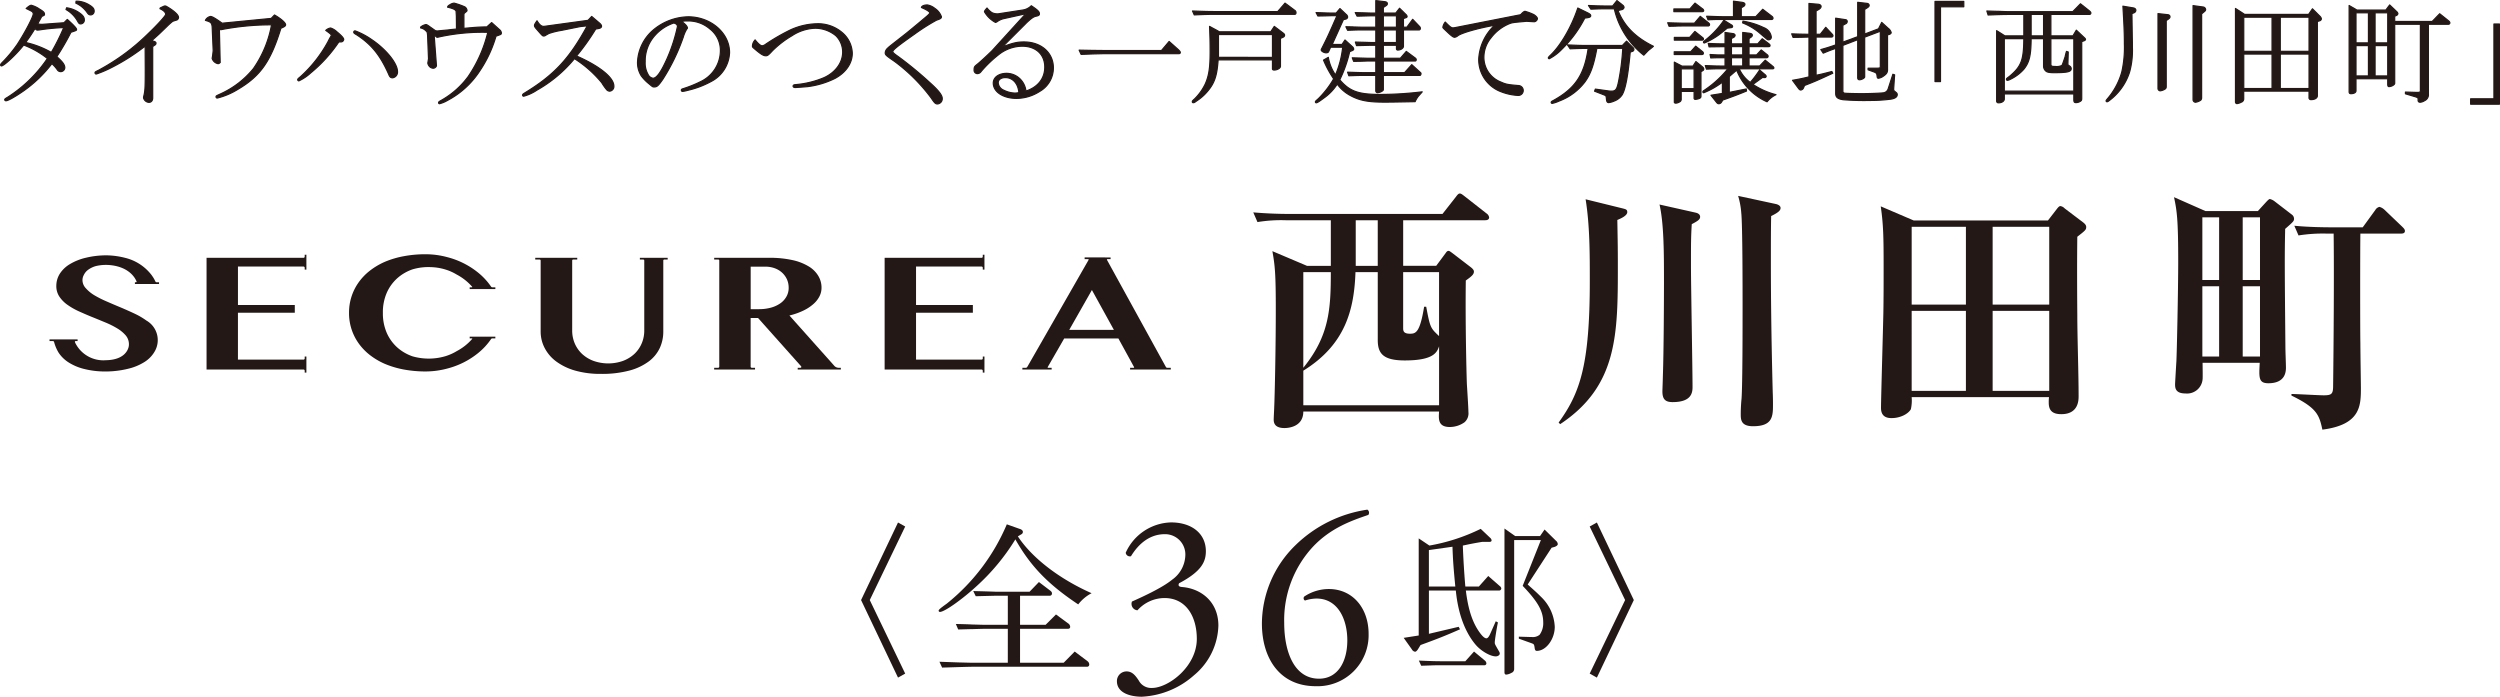 <svg xmlns="http://www.w3.org/2000/svg" width="636.071" height="177.265" viewBox="0 0 636.071 177.265">
  <defs>
    <style>
      .cls-1, .cls-2 {
        fill: #231815;
      }

      .cls-1 {
        stroke: #231815;
        stroke-linecap: round;
        stroke-linejoin: round;
        stroke-width: 0.309px;
      }
    </style>
  </defs>
  <g id="レイヤー_2" data-name="レイヤー 2">
    <g id="レイヤー_1-2" data-name="レイヤー 1">
      <g>
        <g>
          <g>
            <path class="cls-1" d="M17.121,4.948c1.482,1.308,2.353,2.237,2.353,2.528,0,.261,0,.261-1.423.726a66.179,66.179,0,0,1-3.6,6.217c1.482,1.308,2.034,2.063,2.034,2.819a1.051,1.051,0,0,1-1.046.987,1.021,1.021,0,0,1-.784-.377A8.832,8.832,0,0,0,13.2,16.192a33.031,33.031,0,0,1-7.263,6.972c-2.092,1.453-3.893,2.47-4.416,2.47a.3.3,0,0,1-.32-.262c0-.174.117-.261.9-.726a34.752,34.752,0,0,0,9.965-9.762,21.9,21.9,0,0,0-6.043-3.428C4.135,13.867,1,16.773.358,16.773a.25.25,0,0,1-.2-.233c0-.2.145-.377.639-.871a33.432,33.432,0,0,0,3.632-4.416c1.946-2.993,4.038-7,4.038-7.728a.8.8,0,0,0-.32-.61c-.029-.03-.523-.291-1.482-.756.7-.61,1.046-.813,1.307-.813a6.548,6.548,0,0,1,2.092.987c.989.582,1.25.872,1.25,1.279,0,.232-.058.29-.349.407a.794.794,0,0,0-.436.319l-.261.494c-.2.349-.378.668-.552,1.017a1.693,1.693,0,0,0-.117.232,5.175,5.175,0,0,0,.959.116h.2l5.52-.406ZM10.149,7.592a5.577,5.577,0,0,1-.581.058c-.291,0-.436-.116-.64-.436a42.873,42.873,0,0,1-2.411,3.6,23.507,23.507,0,0,1,6.537,2.527A53.233,53.233,0,0,0,16.22,7.011,54.318,54.318,0,0,0,10.149,7.592Zm6.8-5.607a7.281,7.281,0,0,1,3.428,1.423c.756.552,1.075,1.046,1.075,1.627a.972.972,0,0,1-.959,1.046c-.261,0-.436-.145-.668-.552A7.776,7.776,0,0,0,16.8,2.421ZM19.358.3h.291a6.415,6.415,0,0,1,3.05.959c.9.552,1.25.958,1.25,1.51a.931.931,0,0,1-.843,1.017c-.407,0-.61-.116-.959-.639A6.946,6.946,0,0,0,19.3.794Z"/>
            <path class="cls-1" d="M38.848,24.326v.581c0,.7-.377,1.134-.958,1.134a1.5,1.5,0,0,1-1.366-1.163,3.181,3.181,0,0,1,.059-.406c.319-1.279.377-2.121.377-6.3v-.755l-.029-5.694a51.092,51.092,0,0,1-8.512,5.432A28.129,28.129,0,0,1,24.5,18.835a.318.318,0,0,1-.32-.29c0-.233.058-.262.958-.7A54.393,54.393,0,0,0,37.541,8.725c2.441-2.324,4.62-4.706,4.62-5.084,0-.494-.581-1.046-1.453-1.424,0-.145.029-.174.261-.29.872-.407.872-.407,1.046-.407s.378.116,1.249.668c1.395.93,2.151,1.714,2.151,2.237a.745.745,0,0,1-.378.639c-.087.029-.349.117-.756.233-.087.029-.232.087-.377.145a18.181,18.181,0,0,0-1.482,1.337l-1.656,1.6c-.261.262-.784.727-2.179,1.976.9.232,1.1.349,1.1.639a.508.508,0,0,1-.2.407,1.821,1.821,0,0,1-.262.174l-.378.262Z"/>
            <path class="cls-1" d="M56.014,15.785l.03.058-.059.058a.616.616,0,0,1-.522.291,1.938,1.938,0,0,1-1.482-1.337.51.51,0,0,1,.029-.174c.058-.233.232-1.685.232-1.83l-.029-.611-.232-5.432c-.117-1.017-.32-1.221-1.715-1.627A1.774,1.774,0,0,1,53.6,4.193c.349,0,1.279.523,2.906,1.714L69,4.687l.842-.872c1.627.93,2.819,1.976,2.819,2.47,0,.319-.233.494-1.192.9-2.614,8.455-5.2,12.144-10.953,15.544a18.361,18.361,0,0,1-5.2,2.208.31.31,0,0,1-.349-.291c0-.232,0-.232,1.279-.813a22.943,22.943,0,0,0,8.221-6.363,28.021,28.021,0,0,0,4.62-11.156A66.4,66.4,0,0,0,56.16,7.563l-.349-.349Z"/>
            <path class="cls-1" d="M86.2,10.672a36.6,36.6,0,0,1-7.147,7.873,11.816,11.816,0,0,1-3.022,2.034.339.339,0,0,1-.29-.291c0-.174.145-.32.726-.784a33.363,33.363,0,0,0,7-8.92c.319-.668.581-1.1.668-1.249a.8.8,0,0,0,.145-.348c0-.2-.261-.465-1.394-1.25a2.3,2.3,0,0,1,1.22-.61,4.188,4.188,0,0,1,1.6.959c1.162.959,1.743,1.6,1.743,1.946a.706.706,0,0,1-.523.611c-.087,0-.087,0-.552.029Zm8.338-.61c3.719,2.5,6.595,6.072,6.595,8.163a1.468,1.468,0,0,1-1.249,1.569c-.495,0-.727-.232-.988-.9-2.15-4.823-4.358-7.583-8.164-10.053-.61-.348-.726-.465-.726-.668a.329.329,0,0,1,.348-.319A18.471,18.471,0,0,1,94.534,10.062Z"/>
            <path class="cls-1" d="M127.071,7.534a1.241,1.241,0,0,1,.494.872.453.453,0,0,1-.175.348,11.588,11.588,0,0,1-1.191.436,31.5,31.5,0,0,1-4.184,8.919,22.042,22.042,0,0,1-8.221,7.467,7.592,7.592,0,0,1-1.976.813.256.256,0,0,1-.232-.261c0-.146.116-.262.406-.436A21.64,21.64,0,0,0,119.11,19.5a34.1,34.1,0,0,0,5-11.273c-.668-.029-1.162-.029-1.481-.029A51.829,51.829,0,0,0,111.7,9.393a2.163,2.163,0,0,1-.436.087c-.145,0-.145,0-.813-.639l.581,7.728V16.6c.087.291-.378.756-.785.756a1.334,1.334,0,0,1-.958-.436,1.623,1.623,0,0,1-.436-.872l.174-1.1-.232-5.9c-.058-.843-.117-.959-.407-1.191a2.508,2.508,0,0,0-1.366-.756c0-.145,0-.2.029-.232a3.023,3.023,0,0,1,1.308-.61c.232,0,.406.116,1.249.726.668.465,1.075.755,1.192.842.232.03.406.059.493.059l.814-.088,1.917-.174c.61-.087,1.22-.145,1.8-.2l.32-.029-.029-3.312-.058-.959c.058-.581-.494-.9-2.179-1.307.087-.291.2-.378.639-.64a2.446,2.446,0,0,1,1.017-.377,17.363,17.363,0,0,1,2.731.958,1.212,1.212,0,0,1,.552.9c0,.145,0,.145-.7.726-.059.058-.088.175-.088.64v3.2c2.731-.261,3.807-.348,5.84-.377l1.22-1.1Z"/>
            <path class="cls-1" d="M152.493,5.849c.378.319.553.581.553.813,0,.291-.233.494-.7.581l-.784.146a58.813,58.813,0,0,1-4.881,6.856c5.869,2.586,9.5,5.491,9.5,7.67a1.184,1.184,0,0,1-1.075,1.278,1.1,1.1,0,0,1-.755-.377,14.36,14.36,0,0,1-1.25-1.773,29.355,29.355,0,0,0-6.943-6.13,33.9,33.9,0,0,1-9.559,8.019,11.235,11.235,0,0,1-3.341,1.54.269.269,0,0,1-.29-.262c0-.174.145-.319.436-.494,7.554-4.59,11.446-8.745,16.008-17.141-.988.087-1.656.175-1.86.2-1.568.319-3.137.639-4.735.958a18.8,18.8,0,0,0-3.167.785c-.319.174-.639.348-.959.552a.773.773,0,0,1-.349.087c-.261,0-.348-.058-1.481-1.366-.727-.813-.872-1.016-.872-1.307,0-.232.117-.436.64-1.191.581.959,1.1,1.423,1.685,1.423a6.246,6.246,0,0,0,.726-.087l10.575-1.452.93-.988Z"/>
            <path class="cls-1" d="M174.9,7.127c0,.058-.058.145-.2.32a8.726,8.726,0,0,0-.872,2.033,50.783,50.783,0,0,1-5.23,10.75c-1.132,1.627-1.452,1.888-2.178,1.888-.349,0-.378-.029-1.308-.813a10.727,10.727,0,0,1-1.946-2,6.3,6.3,0,0,1-.959-3.486,11.391,11.391,0,0,1,3.922-8.106A14.219,14.219,0,0,1,175.1,4.28c5.753,0,10.517,4.126,10.517,9.094a8.653,8.653,0,0,1-4.735,7.379,23.112,23.112,0,0,1-5.956,2.237,7.676,7.676,0,0,1-1.25.261.3.3,0,0,1-.319-.319c0-.2.116-.262.494-.378a29.872,29.872,0,0,0,4.329-1.743,8.763,8.763,0,0,0,5.113-7.96,6.854,6.854,0,0,0-2.673-5.491,8.4,8.4,0,0,0-5.81-2.034,4.664,4.664,0,0,0-1.395.145C174.26,6.023,174.9,6.72,174.9,7.127ZM166.736,8.9a9.68,9.68,0,0,0-2.586,6.8,5.847,5.847,0,0,0,.756,3.283,1.649,1.649,0,0,0,1.249.929c.93,0,2.092-1.656,3.632-5.142a41.47,41.47,0,0,0,2.585-8.048.817.817,0,0,0-.493-.7,2.293,2.293,0,0,0-.436-.174A11,11,0,0,0,166.736,8.9Z"/>
            <path class="cls-1" d="M193.921,11.659a1.755,1.755,0,0,0,.814-.348A51.662,51.662,0,0,1,200.4,7.97a16.832,16.832,0,0,1,7.438-1.918A9.4,9.4,0,0,1,214.2,8.231a7.164,7.164,0,0,1,2.643,5.317c0,2.556-1.655,4.939-4.444,6.42a21.681,21.681,0,0,1-6.886,2.063c-.552.058-2.876.233-3.2.233s-.522-.146-.522-.349c0-.232.2-.349.61-.378a23.734,23.734,0,0,0,7.321-1.8C212.6,18.4,214.4,15.93,214.4,13.257A5.832,5.832,0,0,0,212.689,9.1a8.307,8.307,0,0,0-5.316-1.918,11.492,11.492,0,0,0-5.9,1.918,24.657,24.657,0,0,0-4.939,3.806c-1.017,1.1-1.249,1.278-1.685,1.278-.61,0-1.22-.378-2.644-1.569-.755-.639-.755-.639-.755-.871a2.266,2.266,0,0,1,.522-1.395,1.806,1.806,0,0,0,.146-.2C192.875,11.107,193.514,11.659,193.921,11.659Z"/>
            <path class="cls-1" d="M234.439,1.9c.087-.378.7-.639,1.511-.639a4.208,4.208,0,0,1,1.888.871,4.248,4.248,0,0,1,1.685,2.121c0,.378-.232.552-1.249.872A52.409,52.409,0,0,0,232.7,8.667c-4.213,2.963-5.549,4.038-5.549,4.445,0,.262.29.523,1.452,1.336a95.317,95.317,0,0,1,7.932,6.537c2.237,2,3.195,3.225,3.195,4.068a1.327,1.327,0,0,1-1.191,1.394c-.523,0-.755-.232-1.627-1.54a44.874,44.874,0,0,0-9.238-9.238c-2.325-1.6-2.441-1.714-2.441-2.266a1.69,1.69,0,0,1,.611-1.133c.261-.291.464-.436,4.648-3.719,1.307-1.046,4.793-3.951,5.52-4.591.407-.377.552-.552.552-.7,0-.261-.756-.755-1.772-1.191-.059-.029-.088-.029-.088-.058l-.087-.029Z"/>
            <path class="cls-1" d="M255.222,4.774a4.819,4.819,0,0,0-1.51.726,1.107,1.107,0,0,1-.436.2A7.128,7.128,0,0,1,250.487,3c0-.2.145-.407.639-.959A5.018,5.018,0,0,0,252.4,3.234a3.168,3.168,0,0,0,1.481.291,1.276,1.276,0,0,0,.262-.029l6.014-.93a3.865,3.865,0,0,0,2.237-1.1c1.685,1.133,2.063,1.511,2.063,2.063,0,.29-.2.435-.668.552-.756.116-1.279.464-2.615,1.714l-6.13,6.13c2.76-1.017,3.806-1.249,5.462-1.249,4.387,0,7.5,2.731,7.5,6.595a6.879,6.879,0,0,1-3.487,5.984,10.953,10.953,0,0,1-5.9,1.773c-3.37,0-5.9-1.656-5.9-3.893,0-1.453,1.424-2.47,3.4-2.47a4.929,4.929,0,0,1,2.992,1.046,5.162,5.162,0,0,1,1.918,3.457c3.05-.987,4.793-3.2,4.793-6.1,0-3.225-2.266-5.316-5.752-5.316a9.772,9.772,0,0,0-5.985,2.149,30.67,30.67,0,0,0-4.474,4.3,1.145,1.145,0,0,1-.872.523.838.838,0,0,1-.9-.9c0-.756.087-.9.755-1.424.639-.494,2.353-2.063,3.835-3.515L260.974,3.5Zm.581,14.962c-1.075,0-1.83.523-1.83,1.307a2.2,2.2,0,0,0,1.366,1.889,6.853,6.853,0,0,0,2.905.755,5.663,5.663,0,0,0,.987-.116C259.057,21.276,257.692,19.736,255.8,19.736Z"/>
            <path class="cls-1" d="M277.879,12.822c1.162.029,2.237.029,2.643.029h14.991l1.947-2.3,2.469,2.208c.262.262.378.436.378.611s-.174.29-.378.29H280.522c-.406,0-1.22.029-2.353.058-.436.029-1.714.087-3.109.116l-.493-1.075Z"/>
            <path class="cls-1" d="M310.244,8.086h13.074l.9-1.366,2.267,1.715c.232.174.348.319.348.523a.549.549,0,0,1-.348.493l-.7.32V16.86c0,.494-.813.959-1.627.959-.232,0-.406-.117-.406-.291V15.233H309.925c-.291,4.125-.93,5.956-2.79,8.106a12.373,12.373,0,0,1-2.7,2.353c-.465.349-.61.436-.813.436a.231.231,0,0,1-.261-.262c0-.174.087-.261.609-.726a13.509,13.509,0,0,0,2.673-3.748c.93-2.092,1.25-4.1,1.25-8.193,0-2.5-.029-3.631-.145-6.479ZM303.417,2.8c2.963.117,4.154.146,5.723.146h15.95l1.859-2.15,2.412,1.8a.705.705,0,0,1,.378.639c0,.233-.117.407-.32.407H309.14c-1.365,0-2.527.029-5.288.145Zm20.337,11.8V8.783H310.011v5.811Z"/>
            <path class="cls-1" d="M337.958,14.594a10.983,10.983,0,0,0,1.83,4.474,24.287,24.287,0,0,0,1.831-7.06h-3.08l-.465,1.046c-.087.261-.319.378-.668.378-.523,0-1.249-.407-1.249-.727a.611.611,0,0,1,.116-.319c1.395-2.731,1.86-3.748,3.893-8.4h-1.424c-1.6.059-2.236.059-3.428.088l-.465-.872c3.022.116,3.138.116,3.893.116h1.221l.959-1.133,1.6,1.511a.892.892,0,0,1,.349.639.58.58,0,0,1-.494.523l-.581.145-2.847,6.305h2.5l.756-1.133,1.946,1.772a.888.888,0,0,1,.262.552c0,.145-.146.29-.378.378l-.639.261a33.436,33.436,0,0,1-2.528,7.176c2.528,2.934,4.707,3.719,10.285,3.719a88.609,88.609,0,0,0,10.692-.668,3.141,3.141,0,0,1-.32.377l-.7.785a7.449,7.449,0,0,0-.785,1.336c-5.9.116-6.276.116-7.989.116-3.981,0-6.16-.435-8.368-1.627a9.827,9.827,0,0,1-3.457-2.963,12.584,12.584,0,0,1-3.515,3.632c-1.075.813-1.6,1.133-1.83,1.133a.218.218,0,0,1-.2-.2c0-.174,0-.174.785-.871a23.768,23.768,0,0,0,3.863-5.026,26.4,26.4,0,0,1-2.585-4.765ZM350.044,4.019h-1.336c-2.848.087-3.313.087-3.429.087l-.465-.9c.988.029,1.656.058,1.976.058.9.029,1.859.058,1.918.058h1.336V.155l2.179.261c.523.058.755.2.755.523,0,.232-.116.378-.407.552l-.609.407V3.321h3.166l.959-1.22,1.685,1.656a.8.8,0,0,1,.233.436c0,.145-.117.261-.321.319l-.609.2V6.924h.871l1.482-2.005,1.772,1.86a.641.641,0,0,1,.175.435.368.368,0,0,1-.32.407h-3.98v4.155c0,.494-.7.958-1.453.958a.313.313,0,0,1-.32-.348v-.872h-3.34v3.312h4.328l1.512-1.743,2.352,1.743a.576.576,0,0,1,.175.349c0,.2-.116.348-.262.348h-8.105v2.964h5.4l1.831-2.034,2.236,2.034a.313.313,0,0,1,.117.261c0,.2-.146.436-.261.436h-9.326V22.7a.464.464,0,0,1-.117.349,2.363,2.363,0,0,1-1.336.523.459.459,0,0,1-.465-.465V19.184H346.76c-.784,0-.987,0-3.573.087l-.319-.9c1.8.058,2.382.087,3.892.116h3.284V15.523h-2.121c-.2,0-.842.029-1.83.059l-1.685.029-.349-.9,1.947.058c.9.029,1.859.058,1.917.058h2.121V11.514h-1.307c-1.308.029-1.831.058-3.6.087l-.291-.9c.843.029,1.657.058,1.917.058,1.018.029,1.686.058,1.977.058h1.307v-3.2h-3.719c-.93,0-.959,0-3.457.087l-.436-.9c.9.029,1.685.029,1.947.058,1.046.029,1.714.058,1.946.058h3.719ZM355.3,6.924v-2.9h-3.34V6.924Zm0,3.893v-3.2h-3.34v3.2Z"/>
            <path class="cls-1" d="M388.406,5.413c-3.6.32-3.6.32-4.445.639a11.181,11.181,0,0,0-4.59,3.545,7.8,7.8,0,0,0-1.831,4.881,6.727,6.727,0,0,0,4.3,6.391c1.306.581,1.713.668,4.473.9a1.255,1.255,0,1,1-.175,2.5,13.881,13.881,0,0,1-4.357-.987,8.735,8.735,0,0,1-5.549-8.251,12.705,12.705,0,0,1,4.038-8.6c-4.241.726-8.657,2.005-9.442,2.731a1.561,1.561,0,0,1-.755.319c-.291,0-.843-.377-1.976-1.481-.872-.814-.988-.93-.988-1.075a2.766,2.766,0,0,1,.61-1.308c1.22,1.25,1.54,1.482,2,1.482.058,0,.2-.029.436-.058l16.386-3.225a.75.75,0,0,0,.581-.319c.406-.407.7-.611.9-.611a12.768,12.768,0,0,1,2.237.843c.552.349.9.755.9,1.017a.925.925,0,0,1-.814.784Z"/>
            <path class="cls-1" d="M403.21,4.6a30.6,30.6,0,0,1-5.869,7.96,12.18,12.18,0,0,1-3.167,2.382.249.249,0,0,1-.233-.2c0-.145.116-.291.7-.843,2.557-2.5,5.23-7.146,6.8-11.853l2.557,1.249c.552.291.725.465.725.7,0,.291-.26.436-.929.523Zm3.079,7.7c-.814,4.387-1.6,6.595-3.109,8.628a14.731,14.731,0,0,1-6.537,4.794,7.769,7.769,0,0,1-1.714.581.26.26,0,0,1-.261-.261c0-.146.175-.291.494-.436,5.636-3.109,7.931-6.537,8.919-13.306-2.208.029-2.528.029-4.59.116l-.669-.988c2.5.116,3.486.145,4.823.145h9.122l1.076-1.1,1.626,1.627a.564.564,0,0,1,.233.465.5.5,0,0,1-.349.494l-.581.2c-.552,5.985-1.22,9.5-2.062,10.866a4.147,4.147,0,0,1-2.063,1.6,4.783,4.783,0,0,1-1.337.378c-.378,0-.551-.291-.581-.93-.087-.814-.087-.814-.638-1.046l-2.383-.93.2-.523,3.138.436a5.509,5.509,0,0,0,.9.087c1.162,0,1.452-.406,1.888-2.585a59.426,59.426,0,0,0,1.046-8.309Zm.116-10.808,1.656.029H410.3L411.4.155l1.424,1.133a.844.844,0,0,1,.378.581.706.706,0,0,1-.582.581l-.958.232c1.6,3.98,4.416,6.828,9.006,9.094a5.759,5.759,0,0,1-.465.406c-.233.2-.465.378-.7.552-.233.2-.639.64-1.279,1.308a21.022,21.022,0,0,1-7.5-11.8h-2.673c-.465,0-.988,0-1.627.029l-1.656.058-.61-.929Z"/>
            <path class="cls-1" d="M424.317,5.791c.784.029,1.568.058,1.86.058.958.029,2.033.058,2.033.058h2.905L432.6,4.164l2.063,1.627c.2.174.291.29.291.465a.336.336,0,0,1-.349.348H428.21c-.262,0-.843,0-1.686.029-.261.029-1.045.029-1.859.058Zm1.568-3.516h4.068L431.26.794l1.86,1.423a.675.675,0,0,1,.348.465c0,.2-.174.291-.494.291h-7.089Zm.087,10.9h4.184l1.278-1.423,1.627,1.307c.233.174.321.32.321.494,0,.232-.146.319-.437.319h-6.973ZM426,9.51H429.9L431.231,8l2,1.6a.413.413,0,0,1,.174.348c0,.146-.116.262-.319.262H426Zm1.946,7.321h2.789l.756-1.162,1.684,1.365a.845.845,0,0,1,.32.552.546.546,0,0,1-.29.407l-.436.232v6.218c0,.348-.116.494-.494.639a3.618,3.618,0,0,1-.93.2.3.3,0,0,1-.319-.261V23.251h-3.283v1.976a.733.733,0,0,1-.465.726,2.023,2.023,0,0,1-.9.291c-.2,0-.378-.087-.378-.233v-10.2Zm3.08,5.723V17.528h-3.283v5.026ZM437.71,17.5c-1.395,0-1.917.029-3.544.087l-.291-.9c2.092.087,2.934.116,3.893.116H438.9V14.681c-1.772,0-2,0-3.632.058l-.174-.872c1.744.117,2,.117,3.806.117V11.863l-4.067.058-.2-.872c2,.087,2.3.117,4.27.117V8.26l2,.291c.319.029.552.232.552.436a.72.72,0,0,1-.436.552l-.494.261v1.366H443.4V8.26l1.686.2c.551.087.754.2.754.523,0,.174-.116.319-.348.493L445,9.8v1.366h2.207l1.162-1.308,1.715,1.308c.173.145.261.261.261.406,0,.2-.117.291-.378.291H445v2.121h1.917l1.191-1.279,1.482,1.191c.2.146.261.262.261.407a.351.351,0,0,1-.378.378H445V16.8h2.7l1.424-1.482,2,1.627a.577.577,0,0,1,.2.32c0,.145-.117.232-.29.232H442.5a8.6,8.6,0,0,0,2.818,3.486,27.5,27.5,0,0,0,2.382-3.166l1.424,1.22a.544.544,0,0,1,.232.377c.029.117-.145.32-.291.32h-.115l-.524-.029-2.44,1.772a19.3,19.3,0,0,0,5.868,2.615,6.7,6.7,0,0,0-2.265,1.8,14.737,14.737,0,0,1-7.729-8.047l-1.888,1.627v4.038l4.329-.872.058.523c-2.324.959-3.429,1.366-6.043,2.295l-.319.523a.809.809,0,0,1-.668.407c-.233,0-.378-.087-.611-.378l-1.394-1.772,2.905-.465V20.9a20.385,20.385,0,0,1-4.765,2.7.225.225,0,0,1-.2-.232c0-.117.088-.233.291-.349a26.855,26.855,0,0,0,6.073-5.52Zm2.818-11.156a.485.485,0,0,1,.291.377c0,.2-.145.291-.436.32l-.93.116c-.465.378-1.017.843-2.063,1.656a18.007,18.007,0,0,1-3.748,2.121.224.224,0,0,1-.232-.2c0-.116.058-.175.7-.7a22.454,22.454,0,0,0,4.5-4.88Zm-6.305-2.208c2.063.058,2.267.087,3.894.116h2.935V.3L443.2.59c.522.087.755.233.755.523a.644.644,0,0,1-.348.523l-.582.349V4.251h3.691l1.772-1.888,2.382,1.83a.6.6,0,0,1,.232.407.329.329,0,0,1-.319.348H438.117c-1.511,0-1.831,0-3.545.087Zm9.181,9.849V11.863h-2.876v2.121Zm0,2.818V14.681h-2.876V16.8Zm.059-11.418A18.985,18.985,0,0,1,448.75,7.04a2.925,2.925,0,0,1,1.918,2.382.666.666,0,0,1-.669.7.561.561,0,0,1-.406-.117l-2.151-1.83a15.552,15.552,0,0,0-4.066-2.353Z"/>
            <path class="cls-1" d="M460.25.881l2.3.2c.465.029.784.262.784.552s-.233.552-.61.785l-.667.377V8.725h1.074l1.394-1.772,1.6,1.714c.175.2.232.291.232.407a.359.359,0,0,1-.377.348h-3.921v9.733c1.452-.291,1.568-.32,4.008-.959l.233.436c-3.748,1.743-4.736,2.179-7.176,3.109l-.262.61a.871.871,0,0,1-.7.552c-.175,0-.319-.116-.523-.349l-1.569-2.121c1.976-.348,2.267-.406,4.184-.871V9.422L458.3,9.48l-2.091.03-.349-.9c2.149.087,2.47.087,4.387.116Zm3.021,11.737c1.947-.552,2.267-.668,3.777-1.191v-6.8l2.469.377a.466.466,0,0,1,.465.494.641.641,0,0,1-.406.552l-.7.378v4.3l3.776-1.395V.59l2.3.262c.378.029.61.232.61.523,0,.2-.116.348-.406.552l-.727.465V8.667l3.516-1.336.814-1.627,1.627,1.481a2.045,2.045,0,0,1,.784,1.1c0,.2-.262.436-.581.494l-.349.087v8.89c0,.7-.29,1.1-1.075,1.627a2.779,2.779,0,0,1-1.249.523c-.2,0-.29-.145-.32-.494-.087-.726-.145-.813-.7-1.074l-1.6-.582v-.406h2.411c.638-.029.668-.029.7-.494V7.941l-3.981,1.51V19.562c0,.29-.754.726-1.307.726-.319,0-.465-.174-.465-.552V10.091l-3.776,1.452V23.135a.512.512,0,0,0,.493.581c.262.058,2.847.117,4.329.117,1.946,0,4.794-.117,5.375-.2a1.489,1.489,0,0,0,1.365-1.133l1.162-3.6.437.145-.233,3.486v.32c0,.174,0,.174.668.726a.608.608,0,0,1,.233.465c0,.639-.553,1.017-1.686,1.191a40.317,40.317,0,0,1-5.2.32A68.188,68.188,0,0,1,469,25.372c-1.453-.2-1.947-.639-1.947-1.627V12.3c-1.395.493-1.627.581-3.166,1.22Z"/>
            <path class="cls-1" d="M492.321.358h7.321V1.723h-5.926v19.03h-1.395Z"/>
            <path class="cls-1" d="M529.329.968l2.3,1.83c.261.233.348.349.348.523a.369.369,0,0,1-.407.349H521.8V9.132h5.608l.871-1.453L530.316,9.6c.2.174.29.319.29.435s-.115.233-.319.32l-.639.232V25c0,.464-.058.581-.378.784a2.023,2.023,0,0,1-1.075.32c-.435,0-.552-.175-.552-.756V23.891H509.95v1.278c0,.581-.639.988-1.482.988a.437.437,0,0,1-.464-.494V7.8L510.1,9.132h4.824V3.67h-3.691c-1.394,0-2.556.029-5.4.145l-.32-1.017c1.366.058,2.556.087,2.963.087,1.366.059,2.325.088,2.76.088h16.124Zm-1.686,22.225V9.829H521.8v6.45c0,.552.175.639,1.133.639a3.02,3.02,0,0,0,1.6-.232c.174-.117.174-.117.9-2.267.058-.319.146-.639.233-.987a2.168,2.168,0,0,1,.116-.349l.435.145-.086,3.022v.058c0,.2,0,.2.522.552a.757.757,0,0,1,.32.61c0,.784-.959,1.017-4.271,1.017-1.365,0-1.888-.116-2.236-.465a1.672,1.672,0,0,1-.524-1.22V9.829h-3.166c-.029,4.329-.465,6.072-1.889,7.815a10.8,10.8,0,0,1-3.457,2.557,1.749,1.749,0,0,1-.669.232.236.236,0,0,1-.26-.232c0-.2,0-.2.755-.755,3.021-2.528,3.631-4.1,3.661-9.617H509.95V23.193Zm-7.7-14.061V3.67h-3.166V9.132Z"/>
            <path class="cls-1" d="M542.778,2.014c.407.087.64.29.64.61a.728.728,0,0,1-.494.639l-.5.2.03,2.411.057,3.69c.03.9.03,1.714.03,2.527a20.534,20.534,0,0,1-.7,6.188,14.577,14.577,0,0,1-5.287,7.38c-.232.174-.348.232-.465.232a.229.229,0,0,1-.232-.232c0-.116,0-.116.7-.959a17.606,17.606,0,0,0,3.312-6.479,28.5,28.5,0,0,0,.639-7.03c0-2.5-.087-4.823-.377-9.617Zm8.688,1.714c.406.029.638.232.638.552,0,.2-.116.349-.378.552l-.581.407v16.85a.65.65,0,0,1-.2.494,2.855,2.855,0,0,1-1.336.523.605.605,0,0,1-.553-.61V3.467Zm8.686,21.092a.923.923,0,0,1-.2.639,2.953,2.953,0,0,1-1.365.552.68.68,0,0,1-.61-.581v-24l2.528.348a.717.717,0,0,1,.668.64c0,.2-.087.348-.349.552l-.668.552Z"/>
            <path class="cls-1" d="M571.1,3.67h16.27l.987-1.424L590.3,4.193a1.033,1.033,0,0,1,.32.61.575.575,0,0,1-.465.494l-.553.174V24.355c0,.582-.638.988-1.568.988a.48.48,0,0,1-.552-.552v-1.6H570.864v1.889a.891.891,0,0,1-.668.929,2.736,2.736,0,0,1-1.047.349.391.391,0,0,1-.377-.407V2.159Zm6.973,9.384V4.367h-7.2v8.687Zm0,9.471V13.751h-7.2v8.774Zm9.413-9.471V4.367h-7.321v8.687Zm0,9.471V13.751h-7.321v8.774Z"/>
            <path class="cls-1" d="M599.665,2.566h7.35L608,1.259l1.859,1.772a.915.915,0,0,1,.232.436.6.6,0,0,1-.376.464l-.437.2V5.471h9.529L620.728,3.5l2.208,1.772c.262.2.377.377.377.552a.36.36,0,0,1-.377.348h-5.084V23.92a1.648,1.648,0,0,1-.959,1.685,2.449,2.449,0,0,1-1.133.406q-.565,0-.523-.61c.029-.464-.029-.552-.61-.755l-2.615-.784v-.436l2.79.087h.2c.668,0,.842-.087.813-.523V6.168h-6.537V21.189c0,.377-.813.842-1.452.842-.233,0-.32-.174-.32-.668V20.027h-8.077v3.079c0,.436-.523.727-1.278.727-.319,0-.465-.146-.465-.494V1.4ZM602.6,10.9V3.263h-3.167V10.9Zm0,8.425V11.6h-3.167v7.728Zm4.91-8.425V3.263h-3.225V10.9Zm0,8.425V11.6h-3.225v7.728Z"/>
            <path class="cls-1" d="M635.917,26.505H628.6V25.14h5.927V6.11h1.395Z"/>
          </g>
          <g>
            <g>
              <path class="cls-2" d="M377.879,56.034H357.008v11.6h8.4l2.333-3.134c.267-.4.467-.667.8-.667.266,0,.466.2.866.467l4.868,3.734c.4.334.733.667.733,1.067,0,.734-.667,1.267-2.067,2.267-.133,10.2.134,22.205.267,26.206.067,1.134.4,6.2.4,7.268a3,3,0,0,1-1,2.6,6.5,6.5,0,0,1-3.734,1.2c-3,0-2.867-2-2.734-3.934H331.6c0,4.2-4.4,4.2-4.8,4.2-2.667,0-2.734-1.534-2.734-2.2,0-.4.133-2.8.133-3.134.134-3.067.4-14.936.4-24.872,0-8.935-.2-11.069-.867-14.8l8.8,3.734H338.6v-11.6H327.135a36.937,36.937,0,0,0-7.2.467l-1.067-2.468c3.134.267,6.268.4,9.469.4H367.01l3.4-4.335c.4-.533.666-.867,1-.867s.667.267,1.266.734l5.536,4.334a1.51,1.51,0,0,1,.666,1C378.879,55.967,378.213,56.034,377.879,56.034ZM366.143,88.107c-.534,1.6-1.467,3.6-8.735,3.6-5.535,0-6.868-1.8-6.868-5.2V69.237h-5.668c-.334,9.6-2.6,18.47-13.27,25.072v8.8h34.541ZM331.6,69.237V93.575c6.6-8.135,7-14.87,7-24.338Zm18.938-13.2h-5.6v11.6h5.6Zm15.6,13.2h-9.135V83.373c0,.733,0,1.534,1.733,1.534,1.468,0,2.534-.267,3.6-6.868h.533c1,5.334,1.066,5.4,3.267,7.468Z"/>
              <path class="cls-2" d="M411.493,55.967c.066,3.8.133,6.6.133,11.469,0,17.537,0,30.74-14.67,40.476l-.4-.4c5.468-7.534,7.935-14.669,7.935-36.074,0-6.935,0-14.07-1.066-20.738l9.468,2.334c.734.2,1.133.267,1.133.934C414.026,54.9,412.293,55.634,411.493,55.967Zm18.937,1.067c-.2,3.4-.2,4.8-.2,10.6,0,4.868.4,26.406.4,30.807,0,1.4-.2,3.867-5.068,3.867-1.867,0-2.6-.733-2.6-2.734,0-.4.066-1.533.133-4.4.2-5.468.267-18.8.267-23.2,0-7.335,0-15-1.134-19.938l9.2,2.067c.6.133,1.133.467,1.133,1.067C432.563,55.834,431.964,56.234,430.43,57.034Zm20.2-2.067c-.068,3.6-.068,7.2-.068,10.736,0,4.867,0,16.2.467,34.007.067,1.6.067,2.6.067,3.067,0,3.067,0,5.668-5.068,5.668-3.134,0-3.134-1.734-3.134-3.134,0-1.467.134-3.334.2-3.8.267-3.534.267-19.071.267-23.538,0-3.8,0-20.738-.333-23.8a20.153,20.153,0,0,0-.8-4.334l9.6,2.067c.6.133,1.2.466,1.2,1C453.035,53.5,452.568,54.033,450.635,54.967Z"/>
              <path class="cls-2" d="M528.524,60.235c-.066,5.734-.066,11.869,0,19.671,0,5.8.333,15.07.333,20.871,0,1,0,4.6-4.4,4.6-2.334,0-3.2-1-3.2-2.934a10.288,10.288,0,0,1,.067-1.4H486.382a10.159,10.159,0,0,1-.2,3.068c-.666,1.2-2.667,2.267-4.933,2.267-1.867,0-2.668-.934-2.668-2.6,0-2.333.534-20.537.6-24.271.067-3.8.067-7.669.067-11.536,0-7.735-.067-10.8-.734-15.47l8.4,3.6h34.14l2.268-2.935c.467-.6.667-.733.934-.733a1.944,1.944,0,0,1,1.066.6l4.668,3.534c.6.467.8.8.8,1.2C530.792,58.434,530.592,58.635,528.524,60.235ZM500.184,57.7h-13.8v19.8h13.8Zm0,21.4h-13.8V99.443h13.8Zm21.2-21.4h-14.4v19.8h14.4Zm0,21.4h-14.4V99.443h14.4Z"/>
              <path class="cls-2" d="M581.409,58.234c-.134,7.135-.134,8.4.066,30.34,0,.734.134,4.2.134,4.868,0,.933,0,4.068-4.468,4.068-2.534,0-2.4-1.468-2.2-5.2H560.4c0,.734.066,3.734,0,4.2a3.963,3.963,0,0,1-4.334,3.6c-2.6,0-2.667-1.4-2.667-2.4,0-.066.267-4.8.333-5.734.134-2.6.467-18.8.467-25.339,0-10.869-.333-13-1.068-16.47l8,3.534h13.336l2.135-2.334c.267-.267.666-.733.933-.733a3.314,3.314,0,0,1,1.2.6l4.335,3.334a1.359,1.359,0,0,1,.6,1.067C583.676,56.234,583.475,56.434,581.409,58.234Zm-16.8-2.934h-4.267V71.237h4.267Zm0,17.537h-4.267V90.708h4.267Zm10.4-17.537h-4.4V71.237h4.4Zm0,17.537h-4.4V90.708h4.4Zm35.874-13.4H600.546c-.067,5.267-.067,24.272,0,27.872,0,1.8.133,10.6.133,11.269,0,4.6,0,9.469-9.8,10.736-.8-3.734-1.4-5.535-7.869-8.669v-.4c1.334,0,7,.334,8.2.334,2,0,2.4-.334,2.4-2.334.134-10.2.267-28.94.134-38.808h-1.667a39.215,39.215,0,0,0-7.269.466l-1.066-2.467c4.067.4,8.734.4,9.535.4h7.868l3.2-4.4a1.628,1.628,0,0,1,1.068-.8,3.134,3.134,0,0,1,1.2.667l4.6,4.4c.4.4.667.667.667,1.067C611.882,59.368,611.282,59.435,610.882,59.435Z"/>
            </g>
            <g>
              <path class="cls-2" d="M275.96,65.494v.438h.881c.131,0,.188.092.117.211l-15.6,27.224a.463.463,0,0,1-.361.215h-.876v.441h7.448v-.441h-.873c-.129,0-.188-.091-.123-.2l4.189-7.267h13.787l3.583,6.535-.014-.006.12.209.142.261.145.258c.065.12.008.215-.122.215h-.876v.441h10.354v-.441H297a.457.457,0,0,1-.349-.193l-15-27.263c-.051-.111.006-.194.128-.194h.788v-.438ZM272.052,83.92l5.759-10.131L283.4,83.92Z"/>
              <path class="cls-2" d="M162.8,65.6v.44h.874a.246.246,0,0,1,.244.244V84.1a8.236,8.236,0,0,1-.645,3.255,7.876,7.876,0,0,1-1.837,2.665,8.954,8.954,0,0,1-2.884,1.786,11.258,11.258,0,0,1-7.585,0,8.747,8.747,0,0,1-2.9-1.786,7.973,7.973,0,0,1-1.843-2.665,8.334,8.334,0,0,1-.643-3.255V66.253a.242.242,0,0,1,.239-.216h1.049V65.6H136.182v.44h1.132a.246.246,0,0,1,.244.244V84.335a9.025,9.025,0,0,0,.993,4.155,10.03,10.03,0,0,0,2.906,3.435,15.119,15.119,0,0,0,4.809,2.347,23.539,23.539,0,0,0,6.664.856,26.873,26.873,0,0,0,7.254-.859,14.5,14.5,0,0,0,4.911-2.334,9.1,9.1,0,0,0,2.782-3.412,9.934,9.934,0,0,0,.884-4.125V66.261a.252.252,0,0,1,.242-.224h.873V65.6Z"/>
              <path class="cls-2" d="M77.957,90.718h-.435V91.2a.3.3,0,0,1-.284.3h-16.7V79.565H75.005V77.607H60.542v-9.79H77.221a.3.3,0,0,1,.3.3V68.6h.435V64.818h-.435V65.3a.3.3,0,0,1-.3.3H52.553V94.019H77.221a.3.3,0,0,1,.3.3v.48h.435Z"/>
              <path class="cls-2" d="M250.476,90.718h-.427V91.2a.3.3,0,0,1-.29.3H233.066V79.565h14.458V77.607H233.066v-9.79h16.679a.3.3,0,0,1,.3.3V68.6h.427V64.818h-.427V65.3a.3.3,0,0,1-.3.3h-24.67V94.019h24.667a.308.308,0,0,1,.3.3v.48h.427Z"/>
              <path class="cls-2" d="M213.933,94.019v-.444h-.6a1.57,1.57,0,0,1-1.015-.445l-.4-.455h0l-11.065-12.4.407-.106a17.181,17.181,0,0,0,3.2-1.173,11.1,11.1,0,0,0,2.446-1.6,6.63,6.63,0,0,0,1.567-1.955,4.748,4.748,0,0,0,.546-2.214A5.771,5.771,0,0,0,208.2,70.2a7.028,7.028,0,0,0-2.434-2.411,13.443,13.443,0,0,0-4.132-1.611,26.355,26.355,0,0,0-5.844-.585h-14.08v.44h1.055a.245.245,0,0,1,.239.244v27a.3.3,0,0,1-.3.3h-1v.444h10.4v-.444h-.819a.3.3,0,0,1-.3-.284V80.91h1.886L203.8,93.164c.176.227.08.411-.242.411h-.6v.444Zm-13.875-18.5a5.127,5.127,0,0,1-1.61,1.716,7.746,7.746,0,0,1-2.375,1.06,11.424,11.424,0,0,1-2.969.366h-2.11V67.845h3.731a6.862,6.862,0,0,1,2.358.393,5.629,5.629,0,0,1,1.883,1.117,5.336,5.336,0,0,1,1.248,1.7,5.27,5.27,0,0,1,.446,2.157,4.46,4.46,0,0,1-.6,2.307"/>
              <path class="cls-2" d="M97.415,79.592A12.394,12.394,0,0,1,98.4,74.5a10.876,10.876,0,0,1,2.67-3.7,11.473,11.473,0,0,1,3.9-2.271,14.129,14.129,0,0,1,4.644-.563,13.839,13.839,0,0,1,3.745.617,12.459,12.459,0,0,1,2.827,1.267,13.718,13.718,0,0,1,3.93,3.092c.077.115.028.164-.1.164H119.5v.433h6.535v-.433h-.73a.426.426,0,0,1-.373-.194,16.728,16.728,0,0,0-3.134-3.426,20.565,20.565,0,0,0-7.966-4.05,21.2,21.2,0,0,0-5.537-.749,29.768,29.768,0,0,0-5.573.5,23.157,23.157,0,0,0-4.846,1.444,18.012,18.012,0,0,0-3.817,2.275A14.26,14.26,0,0,0,91.209,71.9a13.175,13.175,0,0,0-2.405,7.7v.013A13.169,13.169,0,0,0,91.209,87.3a14.285,14.285,0,0,0,2.847,2.989,17.917,17.917,0,0,0,3.817,2.271,23.459,23.459,0,0,0,4.846,1.45,30.459,30.459,0,0,0,5.573.5,21.285,21.285,0,0,0,5.537-.749,20.535,20.535,0,0,0,7.966-4.051,16.69,16.69,0,0,0,3.134-3.427.418.418,0,0,1,.373-.191h.73v-.438H119.5v.438h.518c.13,0,.179.049.1.164a13.73,13.73,0,0,1-3.93,3.09,12.6,12.6,0,0,1-2.827,1.268,14.954,14.954,0,0,1-8.389.05,11.4,11.4,0,0,1-3.9-2.268,10.847,10.847,0,0,1-2.67-3.7,12.387,12.387,0,0,1-.984-5.087Z"/>
              <path class="cls-2" d="M12.6,86.347v.43h.853a.335.335,0,0,1,.31.24v0h0a10.184,10.184,0,0,0,1.147,2.71,8.54,8.54,0,0,0,2.536,2.477,13.266,13.266,0,0,0,3.919,1.658,21.792,21.792,0,0,0,5.409.654,23.843,23.843,0,0,0,5.8-.69,13.694,13.694,0,0,0,4.2-1.733,7.709,7.709,0,0,0,2.514-2.556,5.732,5.732,0,0,0-2.034-7.976,18.327,18.327,0,0,0-3.037-1.775c-1.143-.54-2.329-1.065-3.509-1.565q-1.8-.744-3.5-1.493A26.638,26.638,0,0,1,24.1,75.177a9.227,9.227,0,0,1-2.23-1.805,3.044,3.044,0,0,1-.887-2.108,2.786,2.786,0,0,1,.333-1.281A3.505,3.505,0,0,1,22.4,68.662a6.121,6.121,0,0,1,1.939-.952,11.052,11.052,0,0,1,3.771-.251c5.338.563,6.552,3.958,6.632,4.15a.148.148,0,0,1-.136.212h-.282v.434h6.14v-.434h-.6a.411.411,0,0,1-.344-.225A7.361,7.361,0,0,0,39,70.624a2.833,2.833,0,0,0-.2-.3,6.135,6.135,0,0,0-.532-.715,12.041,12.041,0,0,0-6.353-3.986,20.263,20.263,0,0,0-4.437-.651,21.955,21.955,0,0,0-5.608.6,14.148,14.148,0,0,0-4.138,1.658,7.744,7.744,0,0,0-2.545,2.463,5.816,5.816,0,0,0-.859,3.066,4.817,4.817,0,0,0,.748,2.662,8.052,8.052,0,0,0,2.036,2.095A17.336,17.336,0,0,0,20.045,79.2c1.109.5,2.25,1,3.4,1.461s2.286.935,3.412,1.4a21.826,21.826,0,0,1,3.015,1.516,8.731,8.731,0,0,1,2.167,1.824,3.486,3.486,0,0,1,.748,2.513c-.1,1-1.033,3.664-5.87,3.737A7.969,7.969,0,0,1,19.178,87.3c-.06-.131-.1-.236-.1-.236a.192.192,0,0,1,.18-.287h.486v-.43Z"/>
            </g>
          </g>
        </g>
        <g>
          <path class="cls-2" d="M219.081,152.671l9.4-19.732,1.828,1.02-9.015,18.712,9.015,18.711L228.48,172.4Z"/>
          <path class="cls-2" d="M259.651,134.64c.383.17.6.382.6.723a.708.708,0,0,1-.425.595l-.851.51c3.572,5.444,10.5,10.8,18.754,14.459a10.415,10.415,0,0,0-3.4,2.85c-7.655-5.1-12.12-9.7-15.99-16.543A54.33,54.33,0,0,1,248.51,149.1c-3.743,3.444-8.208,6.591-9.356,6.591a.329.329,0,0,1-.341-.3c0-.256.383-.6,2.042-1.787a51.587,51.587,0,0,0,15.309-20.2Zm-3.232,25.345h-5.868c-.511,0-1.659.043-3.275.085-.595,0-1.786.043-3.487.086l-.595-1.4c1.828.043,3.444.085,4.04.128,1.658.042,2.849.085,3.317.085h5.868v-7.4h-3.1c-1.743.043-1.829.043-5.061.128l-.638-1.318c3.317.084,4.636.127,5.7.169h8.633l2.381-2.466,2.849,2.169c.341.255.468.468.468.723a.547.547,0,0,1-.553.595h-7.569v7.4h6.506l2.637-2.637,3.062,2.254a1.108,1.108,0,0,1,.552.893q0,.51-.637.51h-12.12v8.633h11.1l2.807-2.849,3.274,2.466a1.1,1.1,0,0,1,.426.809.548.548,0,0,1-.553.595H247.4c-.6,0-2,.042-3.53.085l-4.168.127-.68-1.488,4.806.17c1.658.043,3.317.085,3.572.085h9.015Z"/>
          <path class="cls-2" d="M284.177,173.314a2.447,2.447,0,0,1,2.485-2.485c1.53,0,2.358,1.275,3.059,2.294a3.573,3.573,0,0,0,3.377,1.912c4.142,0,11.406-5.417,11.406-12.49,0-5.607-2.676-10.386-8.22-10.386a9.259,9.259,0,0,0-6.882,3.122,1.64,1.64,0,0,1-1.4-2.23c2.421-1.083,7.646-3.441,10.2-5.544a7.893,7.893,0,0,0,3.377-6.117,5.157,5.157,0,0,0-5.225-5.48c-3.759,0-6.627,2.358-8.6,5.608a1.056,1.056,0,0,1-1.339-.893,13.023,13.023,0,0,1,11.534-7.71c5.225,0,8.857,2.8,8.857,7.328,0,2.613-1.019,5.1-6.818,8.156-.319.638,0,.892.765.956,4.843.383,9.239,3.76,9.239,9.813a16.974,16.974,0,0,1-6.181,12.617,21.534,21.534,0,0,1-13.317,5.48C287.618,177.265,284.177,176.309,284.177,173.314Z"/>
          <path class="cls-2" d="M329.606,138.714a33.056,33.056,0,0,1,18.288-9.048.942.942,0,0,1,.255,1.338c-4.078,1.4-9.558,3.249-14.146,8.156a27.423,27.423,0,0,0-7.264,19.307c0,7.392,2.549,14.21,8.857,14.21,4.779,0,7.2-4.333,7.2-9.749s-2.422-10.642-7.838-10.642a9.75,9.75,0,0,0-2.931.51.664.664,0,0,1-.191-1.019,11.3,11.3,0,0,1,6.244-1.912c6.117,0,10.132,4.906,10.132,11.406a12.992,12.992,0,0,1-13.446,13.317c-9.3,0-13.7-7.264-13.7-15.93A28.014,28.014,0,0,1,329.606,138.714Z"/>
          <path class="cls-2" d="M360.959,161.686V136.979l2.721,1.828a48.433,48.433,0,0,0,13.055-4.252l2.467,2.339a.893.893,0,0,1,.3.595c0,.255-.213.383-.553.383h-1.871c-2.509.425-2.85.51-4.891.935.085,2.849.383,7.612.638,10.419h3.444l2.382-2.679,3.02,2.637a.811.811,0,0,1,.3.51.557.557,0,0,1-.468.553h-8.548c.595,4.89,1.7,8.207,3.572,10.759q1.02,1.4,1.658,1.4c.3,0,.6-.34.936-1.063l1.446-3.274.553.3c-.256,1.064-.809,4.551-.809,5.061,0,.425,0,.425,1.107,2.339a1.04,1.04,0,0,1,.17.51c0,.383-.468.723-1.021.723-1.446,0-3.913-1.446-5.273-3.147-2.637-3.232-4.338-7.867-4.891-13.608h-6.847v11.014l7.57-1.786.341.638c-3.786,1.658-5.487,2.339-10.036,4l-.681,1.106c-.255.383-.511.6-.723.6a1.116,1.116,0,0,1-.808-.6l-2.084-2.934Zm14.076,4.083,2.764,2.3a1.019,1.019,0,0,1,.382.722.482.482,0,0,1-.51.468H366.7c-.723,0-1.573,0-2.551.042l-2.552.085-.6-1.317c3.019.127,4.253.169,5.7.169h6.124Zm-4.764-16.543c-.425-4.423-.594-6.421-.722-10.121l-6,.851v9.27ZM385.5,136.383h6.337l1.147-1.658,2.893,2.849a1.241,1.241,0,0,1,.468.851c0,.3-.341.552-.809.722l-.766.213-6.081,9.356c2.339,2.084,2.552,2.3,3.4,3.147a11.233,11.233,0,0,1,3.487,7.612c0,3.147-2.212,6.124-4.551,6.124-.34,0-.468-.17-.553-.638-.128-.978-.169-1.063-.722-1.276l-3.318-1.191v-.51l2.892.085h.341a2.729,2.729,0,0,0,2.041-.553,4.948,4.948,0,0,0,.935-3.147c0-2.891-1.361-5.273-5.23-9.313l4.635-11.652h-6.8v32.83a1.052,1.052,0,0,1-.723.978,3.182,3.182,0,0,1-1.276.425c-.34,0-.468-.212-.468-.637V134.469Z"/>
          <path class="cls-2" d="M404.463,171.382l9.015-18.711-9.015-18.712,1.829-1.02,9.4,19.732-9.4,19.732Z"/>
        </g>
      </g>
    </g>
  </g>
</svg>
